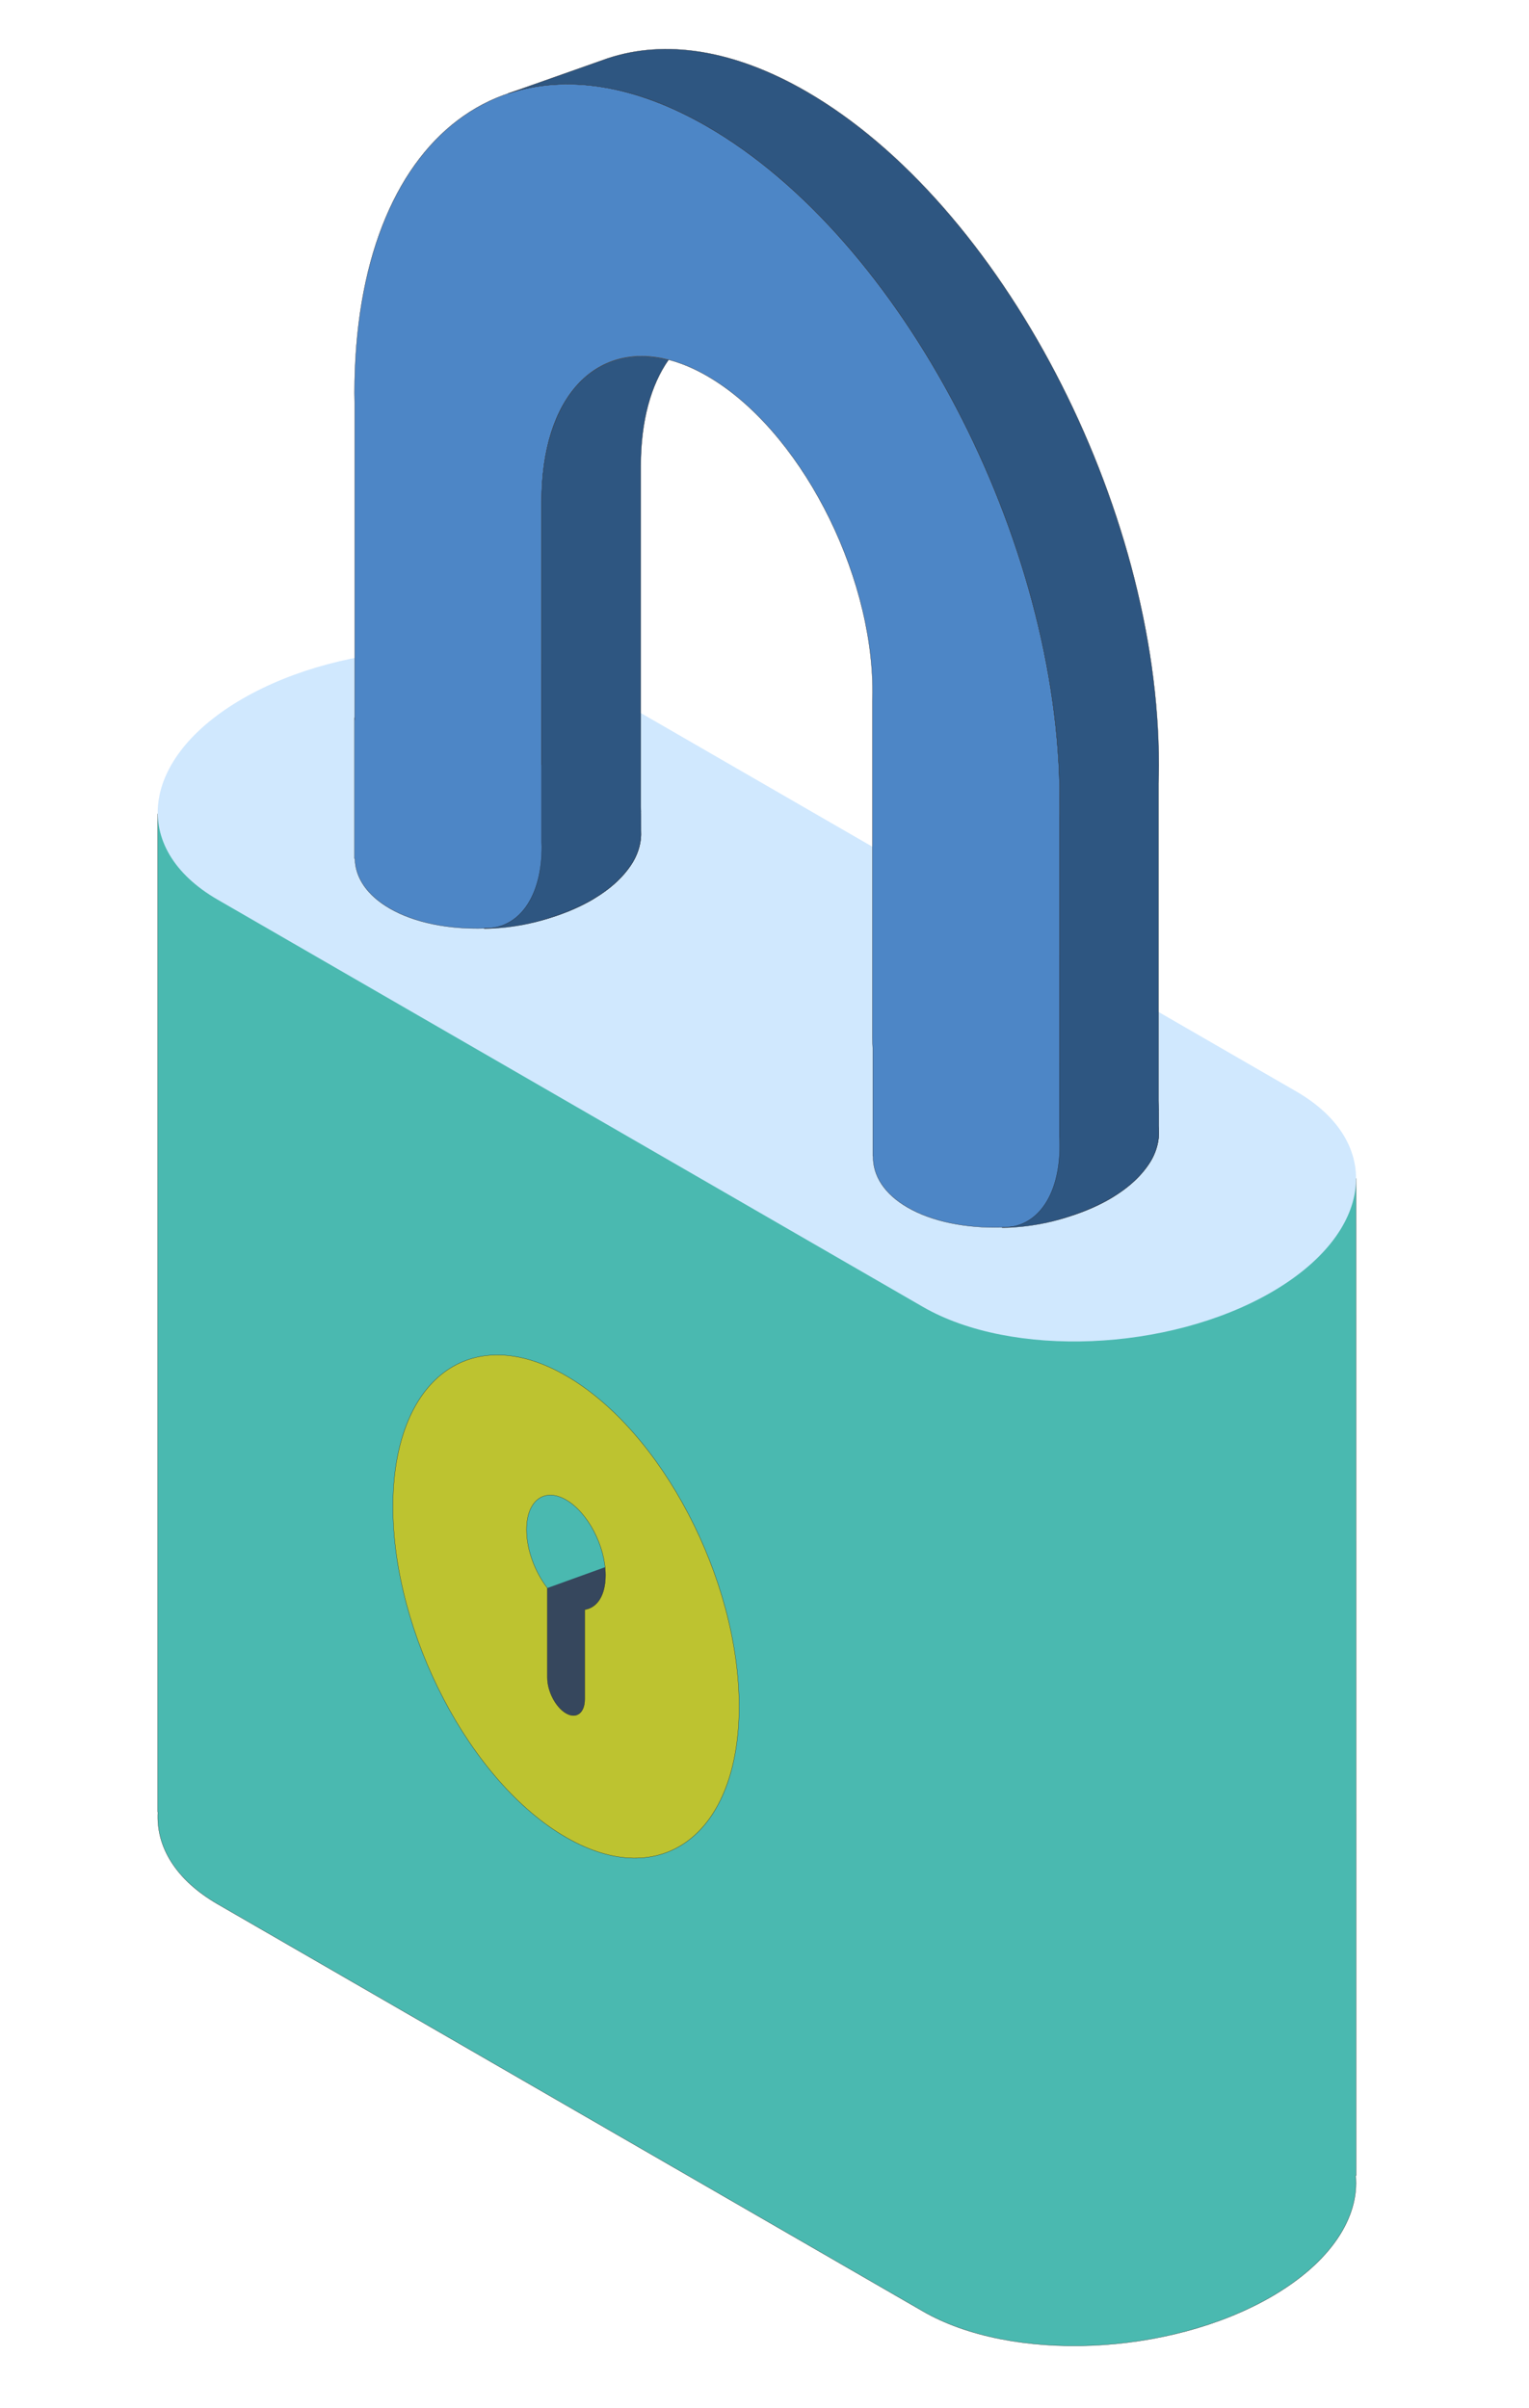<?xml version="1.0" encoding="utf-8"?>
<!-- Generator: Adobe Illustrator 15.0.0, SVG Export Plug-In . SVG Version: 6.00 Build 0)  -->
<!DOCTYPE svg PUBLIC "-//W3C//DTD SVG 1.1//EN" "http://www.w3.org/Graphics/SVG/1.1/DTD/svg11.dtd">
<svg version="1.1" id="Layer_1" xmlns="http://www.w3.org/2000/svg" xmlns:xlink="http://www.w3.org/1999/xlink" x="0px" y="0px"
	 width="207px" height="326px" viewBox="0 0 207 326" enable-background="new 0 0 207 326" xml:space="preserve">
<path fill="#4AB9B0" d="M21.352,110.176l162.228,49.36l0.007,134.965l-0.059-0.016c0.544,5.663-3.343,11.775-11.442,16.45
	c-13.896,8.022-35.11,8.904-47.142,1.954L29.47,257.771c-5.713-3.3-8.362-7.793-8.09-12.46l-0.028-0.009V110.176z"/>
<path fill="none" stroke="#221F1F" stroke-width="0.034" stroke-miterlimit="10" d="M21.352,110.176l162.228,49.36l0.007,134.965
	l-0.059-0.016c0.544,5.663-3.343,11.775-11.442,16.45c-13.896,8.022-35.11,8.904-47.142,1.954L29.47,257.771
	c-5.713-3.3-8.362-7.793-8.09-12.46l-0.028-0.009V110.176z"/>
<path fill="#D0E8FE" d="M29.47,121.796l95.474,55.121c12.031,6.946,33.245,6.065,47.142-1.956
	c13.894-8.021,15.416-20.269,3.385-27.217l-95.474-55.12c-12.03-6.949-33.245-6.067-47.142,1.955
	C18.959,102.602,17.438,114.846,29.47,121.796"/>
<path fill="#D7D0E7" d="M121.156,85.039c0,0.358-0.013,0.711-0.026,1.067v-1.067H121.156z"/>
<path fill="#4D86C6" d="M156.491,151.22c-0.644-1.746-2.071-3.364-4.324-4.663c-2.414-1.394-5.47-2.208-8.738-2.538v-33.255
	c0.022-0.805,0.044-1.612,0.044-2.44c0-35.154-21.369-75.987-47.734-91.21C69.375,1.895,48.005,18.05,48.005,53.202
	c0,0.417,0.015,0.833,0.022,1.248V97.34l-0.022-0.101v18.984l0.05,0.053c0.056,2.516,1.604,4.911,4.718,6.707
	c3.39,1.958,8.013,2.828,12.792,2.693c0.098,0.002,0.193-0.002,0.29-0.005c1.818-0.066,3.653-0.268,5.453-0.626
	c3.15-0.626,6.182-1.692,8.789-3.195c0.182-0.104,0.335-0.217,0.51-0.321c7.592-4.667,8.294-11.499,1.448-15.452
	c-2.253-1.301-5.052-2.124-8.076-2.496c-0.211-0.027-0.426-0.032-0.639-0.053V67.831c0-16.495,10.029-24.076,22.4-16.935
	c12.371,7.143,22.399,26.303,22.399,42.798c0,0.414-0.011,0.819-0.023,1.222v45.507c0,0.479,0.02,0.967,0.052,1.453v14.609
	l0.039,0.042c-0.039,2.597,1.471,5.083,4.678,6.936c3.362,1.94,7.937,2.805,12.672,2.693c0.114,0.002,0.23,0.004,0.342,0.002
	c0.282-0.009,0.566-0.039,0.852-0.053c0.037-0.006,0.074-0.006,0.11-0.011c4.712-0.296,9.499-1.544,13.347-3.764
	c0.362-0.209,0.691-0.427,1.022-0.646C155.942,158.599,157.755,154.656,156.491,151.22"/>
<path fill="none" stroke="#221F1F" stroke-width="0.034" stroke-miterlimit="10" d="M156.491,151.22
	c-0.644-1.746-2.071-3.364-4.324-4.663c-2.414-1.394-5.47-2.208-8.738-2.538v-33.255c0.022-0.805,0.044-1.612,0.044-2.44
	c0-35.154-21.369-75.987-47.734-91.21C69.375,1.895,48.005,18.05,48.005,53.202c0,0.417,0.015,0.833,0.022,1.248V97.34l-0.022-0.101
	v18.984l0.05,0.053c0.056,2.516,1.604,4.911,4.718,6.707c3.39,1.958,8.013,2.828,12.792,2.693c0.098,0.002,0.193-0.002,0.29-0.005
	c1.818-0.066,3.653-0.268,5.453-0.626c3.15-0.626,6.182-1.692,8.789-3.195c0.182-0.104,0.335-0.217,0.51-0.321
	c7.592-4.667,8.294-11.499,1.448-15.452c-2.253-1.301-5.052-2.124-8.076-2.496c-0.211-0.027-0.426-0.032-0.639-0.053V67.831
	c0-16.495,10.029-24.076,22.4-16.935c12.371,7.143,22.399,26.303,22.399,42.798c0,0.414-0.011,0.819-0.023,1.222v45.507
	c0,0.479,0.02,0.967,0.052,1.453v14.609l0.039,0.042c-0.039,2.597,1.471,5.083,4.678,6.936c3.362,1.94,7.937,2.805,12.672,2.693
	c0.114,0.002,0.23,0.004,0.342,0.002c0.282-0.009,0.566-0.039,0.852-0.053c0.037-0.006,0.074-0.006,0.11-0.011
	c4.712-0.296,9.499-1.544,13.347-3.764c0.362-0.209,0.691-0.427,1.022-0.646C155.942,158.599,157.755,154.656,156.491,151.22z"/>
<polygon fill="#36475D" points="74.099,214.979 81.978,212.135 89.12,233.378 76.634,240.414 65.723,225.485 "/>
<path fill="#BDC330" d="M53.198,203.959c0,17.257,10.491,37.301,23.434,44.771c12.944,7.472,23.431-0.459,23.431-17.714
	c0-17.254-10.487-37.301-23.431-44.774C63.689,178.773,53.198,186.705,53.198,203.959 M71.285,207.079
	c0-3.938,2.395-5.746,5.347-4.041c2.952,1.702,5.344,6.275,5.344,10.213c0,2.714-1.137,4.416-2.81,4.652v12.12
	c0,1.867-1.136,2.724-2.534,1.915c-1.398-0.808-2.533-2.974-2.533-4.84v-12.122C72.426,212.81,71.285,209.793,71.285,207.079"/>
<path fill="none" stroke="#221F1F" stroke-width="0.034" stroke-miterlimit="10" d="M53.198,203.959
	c0,17.257,10.491,37.301,23.434,44.771c12.944,7.472,23.431-0.459,23.431-17.714c0-17.254-10.487-37.301-23.431-44.774
	C63.689,178.773,53.198,186.705,53.198,203.959z M71.285,207.079c0-3.938,2.395-5.746,5.347-4.041
	c2.952,1.702,5.344,6.275,5.344,10.213c0,2.714-1.137,4.416-2.81,4.652v12.12c0,1.867-1.136,2.724-2.534,1.915
	c-1.398-0.808-2.533-2.974-2.533-4.84v-12.122C72.426,212.81,71.285,209.793,71.285,207.079z"/>
<path fill="#2E5681" d="M86.771,110.117l-0.006,0.002c0-0.09,0.006-0.179,0.006-0.272c0-0.209-0.019-0.42-0.023-0.631V63.093
	c0-6.116,1.383-10.998,3.752-14.368c-9.842-2.529-17.161,5.021-17.161,19.106v46.122c0.009,0.211,0.024,0.422,0.024,0.631
	c0,3.004-0.595,5.479-1.625,7.33c-1.379,2.47-3.544,3.806-6.158,3.762l-0.024,0.029c0,0,4.021,0.091,8.577-1.353
	c7.174-2.271,9.862-5.195,11.286-7.252c1.425-2.055,1.355-4.221,1.355-4.221L86.771,110.117z"/>
<path fill="none" stroke="#221F1F" stroke-width="0.034" stroke-miterlimit="10" d="M86.771,110.117l-0.006,0.002
	c0-0.09,0.006-0.179,0.006-0.272c0-0.209-0.019-0.42-0.023-0.631V63.093c0-6.116,1.383-10.998,3.752-14.368
	c-9.842-2.529-17.161,5.021-17.161,19.106v46.122c0.009,0.211,0.024,0.422,0.024,0.631c0,3.004-0.595,5.479-1.625,7.33
	c-1.379,2.47-3.544,3.806-6.158,3.762l-0.024,0.029c0,0,4.021,0.091,8.577-1.353c7.174-2.271,9.862-5.195,11.286-7.252
	c1.425-2.055,1.355-4.221,1.355-4.221L86.771,110.117z"/>
<path fill="#2E5681" d="M156.882,153.365l-0.002-2.764l-0.009,0.004c0-0.095,0.011-0.182,0.011-0.279
	c0-0.416-0.023-0.838-0.046-1.26v-43.039c0.022-0.805,0.046-1.613,0.046-2.441c0-35.15-21.372-75.986-47.737-91.207
	C99.211,6.644,89.99,5.367,82.347,7.878l-0.002-0.002l-13.547,4.785l0.013,0.004c7.665-2.572,16.938-1.32,26.928,4.45
	c26.365,15.222,47.734,56.055,47.734,91.208c0,0.828-0.019,1.633-0.044,2.441V153.8c0.02,0.423,0.044,0.848,0.044,1.263
	c0,7.026-3.216,11.193-7.79,11.103l-0.019,0.026c0,0,4.021,0.091,8.576-1.352c7.175-2.272,9.865-5.198,11.289-7.255
	C156.953,155.531,156.882,153.365,156.882,153.365"/>
<path fill="none" stroke="#221F1F" stroke-width="0.034" stroke-miterlimit="10" d="M156.882,153.365l-0.002-2.764l-0.009,0.004
	c0-0.095,0.011-0.182,0.011-0.279c0-0.416-0.023-0.838-0.046-1.26v-43.039c0.022-0.805,0.046-1.613,0.046-2.441
	c0-35.15-21.372-75.986-47.737-91.207C99.211,6.644,89.99,5.367,82.347,7.878l-0.002-0.002l-13.547,4.785l0.013,0.004
	c7.665-2.572,16.938-1.32,26.928,4.45c26.365,15.222,47.734,56.055,47.734,91.208c0,0.828-0.019,1.633-0.044,2.441V153.8
	c0.02,0.423,0.044,0.848,0.044,1.263c0,7.026-3.216,11.193-7.79,11.103l-0.019,0.026c0,0,4.021,0.091,8.576-1.352
	c7.175-2.272,9.865-5.198,11.289-7.255C156.953,155.531,156.882,153.365,156.882,153.365z"/>
</svg>
